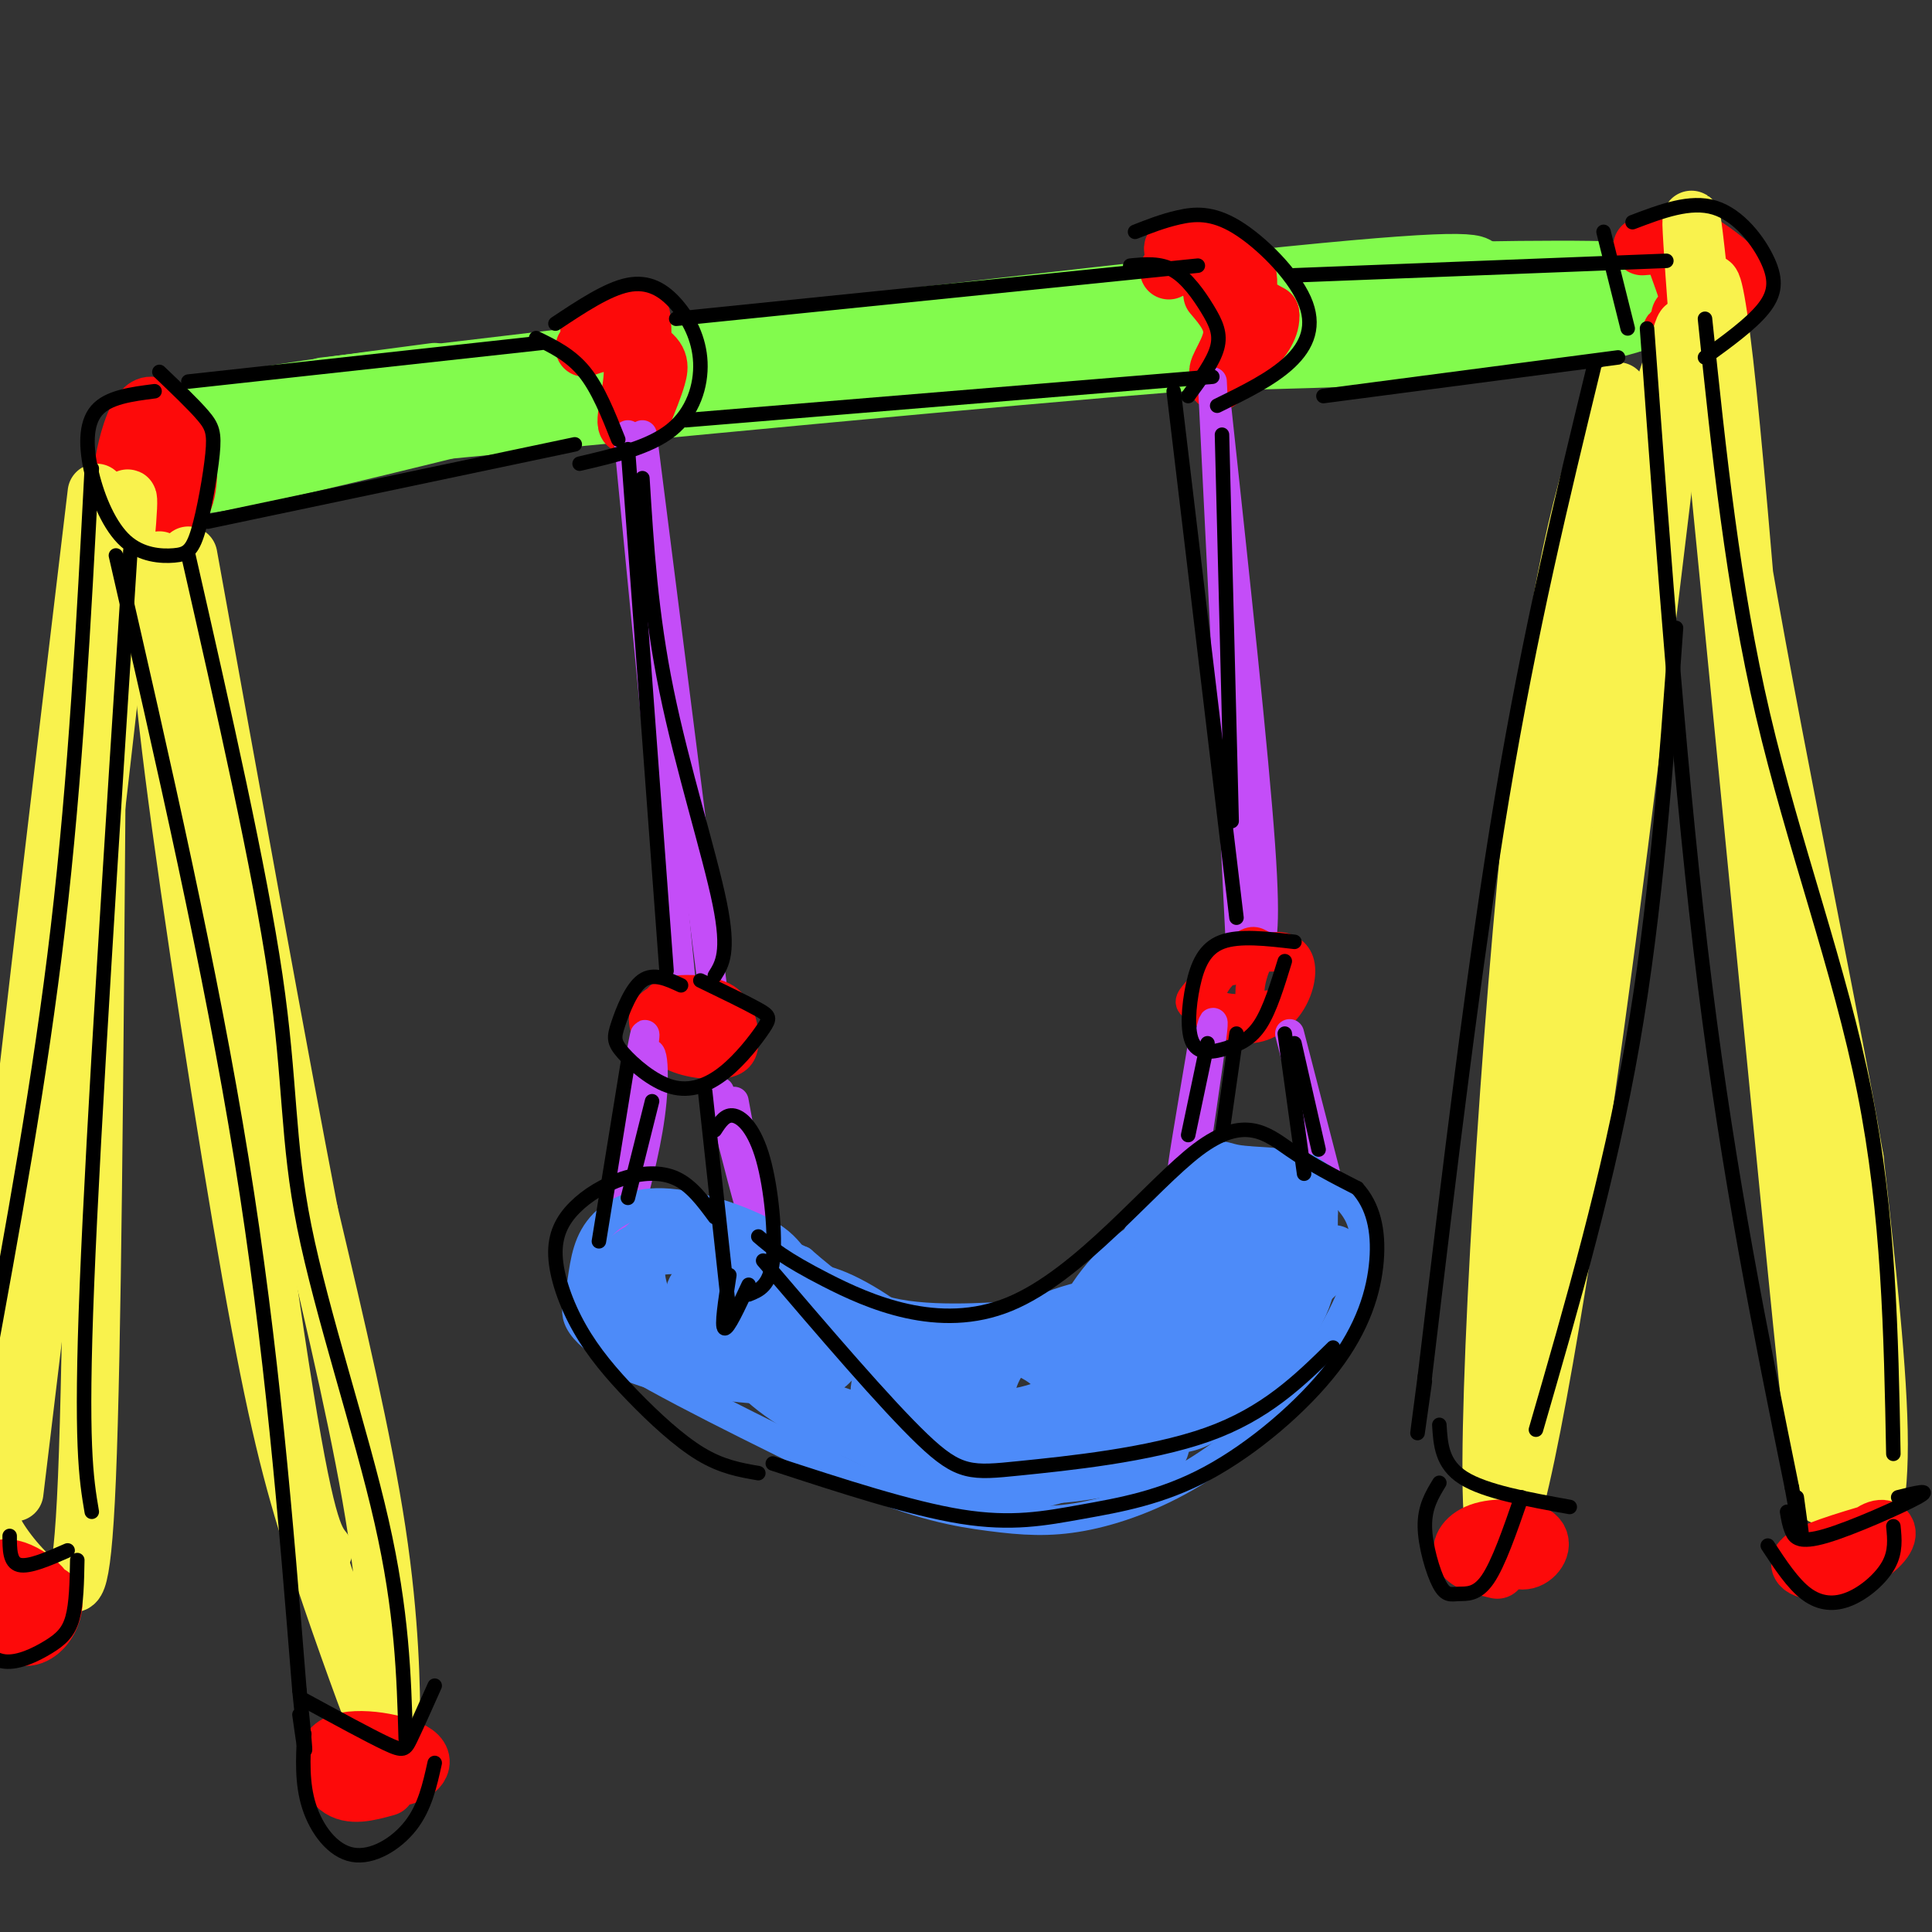 <svg viewBox='0 0 400 400' version='1.1' xmlns='http://www.w3.org/2000/svg' xmlns:xlink='http://www.w3.org/1999/xlink'><rect x="0" y="0" width="400" height="400" fill="#333333" stroke="none"/><g fill='none' stroke='#82FB4D' stroke-width='12' stroke-linecap='round' stroke-linejoin='round'><path d='M67,80c80.083,-9.500 160.167,-19.000 200,-23c39.833,-4.000 39.417,-2.500 39,-1'/><path d='M306,56c12.027,-0.210 22.596,-0.236 28,0c5.404,0.236 5.644,0.733 8,2c2.356,1.267 6.826,3.303 3,6c-3.826,2.697 -15.950,6.056 -34,8c-18.050,1.944 -42.025,2.472 -66,3'/><path d='M245,75c-39.833,3.167 -106.417,9.583 -173,16'/><path d='M72,91c-41.356,2.578 -58.244,1.022 -17,-4c41.244,-5.022 140.622,-13.511 240,-22'/><path d='M295,65c47.238,-4.190 45.333,-3.667 39,-4c-6.333,-0.333 -17.095,-1.524 -46,1c-28.905,2.524 -75.952,8.762 -123,15'/><path d='M165,77c-33.500,4.333 -55.750,7.667 -78,11'/><path d='M90,77c-18.296,2.405 -36.592,4.810 -46,7c-9.408,2.190 -9.927,4.164 -11,6c-1.073,1.836 -2.700,3.533 -2,5c0.700,1.467 3.727,2.703 5,4c1.273,1.297 0.792,2.656 14,0c13.208,-2.656 40.104,-9.328 67,-16'/></g>
<g fill='none' stroke='#FD0A0A' stroke-width='12' stroke-linecap='round' stroke-linejoin='round'><path d='M30,89c0.313,-2.631 0.625,-5.262 0,-3c-0.625,2.262 -2.189,9.418 -1,13c1.189,3.582 5.131,3.590 7,3c1.869,-0.590 1.667,-1.777 2,-3c0.333,-1.223 1.203,-2.482 0,-6c-1.203,-3.518 -4.478,-9.297 -7,-9c-2.522,0.297 -4.292,6.668 -5,10c-0.708,3.332 -0.355,3.625 2,6c2.355,2.375 6.711,6.832 9,5c2.289,-1.832 2.511,-9.952 1,-14c-1.511,-4.048 -4.756,-4.024 -8,-4'/><path d='M340,51c2.987,-0.242 5.974,-0.485 8,2c2.026,2.485 3.091,7.696 2,11c-1.091,3.304 -4.337,4.701 -4,5c0.337,0.299 4.256,-0.499 4,-5c-0.256,-4.501 -4.687,-12.704 -4,-15c0.687,-2.296 6.494,1.316 10,4c3.506,2.684 4.713,4.441 4,7c-0.713,2.559 -3.346,5.920 -6,7c-2.654,1.080 -5.330,-0.120 -6,-1c-0.670,-0.880 0.665,-1.440 2,-2'/><path d='M350,64c0.333,-0.333 0.167,-0.167 0,0'/><path d='M121,72c1.998,-0.700 3.997,-1.400 6,-1c2.003,0.400 4.012,1.901 4,6c-0.012,4.099 -2.043,10.796 -1,11c1.043,0.204 5.161,-6.083 3,-11c-2.161,-4.917 -10.600,-8.462 -11,-9c-0.400,-0.538 7.238,1.932 11,4c3.762,2.068 3.646,3.734 3,6c-0.646,2.266 -1.823,5.133 -3,8'/><path d='M133,86c-0.381,-2.619 0.167,-13.167 0,-18c-0.167,-4.833 -1.048,-3.952 -2,-3c-0.952,0.952 -1.976,1.976 -3,3'/><path d='M242,56c1.256,-1.547 2.512,-3.093 5,-2c2.488,1.093 6.209,4.827 9,7c2.791,2.173 4.651,2.787 3,7c-1.651,4.213 -6.812,12.027 -7,11c-0.188,-1.027 4.599,-10.894 6,-17c1.401,-6.106 -0.584,-8.452 -5,-10c-4.416,-1.548 -11.262,-2.300 -10,0c1.262,2.300 10.631,7.650 20,13'/><path d='M263,65c0.667,5.036 -7.667,11.125 -10,12c-2.333,0.875 1.333,-3.464 2,-7c0.667,-3.536 -1.667,-6.268 -4,-9'/></g>
<g fill='none' stroke='#C44DF8' stroke-width='6' stroke-linecap='round' stroke-linejoin='round'><path d='M130,90c0.000,0.000 11.000,113.000 11,113'/><path d='M133,90c0.000,0.000 16.000,126.000 16,126'/><path d='M251,79c0.000,0.000 6.000,121.000 6,121'/><path d='M252,85c3.833,35.583 7.667,71.167 9,90c1.333,18.833 0.167,20.917 -1,23'/></g>
<g fill='none' stroke='#FD0A0A' stroke-width='6' stroke-linecap='round' stroke-linejoin='round'><path d='M146,205c-3.508,-0.205 -7.015,-0.409 -9,1c-1.985,1.409 -2.447,4.432 -2,7c0.447,2.568 1.805,4.680 5,6c3.195,1.320 8.228,1.848 11,1c2.772,-0.848 3.285,-3.073 3,-6c-0.285,-2.927 -1.366,-6.556 -5,-8c-3.634,-1.444 -9.820,-0.702 -13,1c-3.180,1.702 -3.355,4.365 -2,7c1.355,2.635 4.238,5.242 8,5c3.762,-0.242 8.403,-3.333 7,-6c-1.403,-2.667 -8.850,-4.911 -11,-4c-2.150,0.911 0.998,4.976 3,7c2.002,2.024 2.858,2.007 4,1c1.142,-1.007 2.571,-3.003 4,-5'/><path d='M149,212c-0.333,-0.667 -3.167,0.167 -6,1'/><path d='M260,199c-1.912,0.072 -3.825,0.143 -6,2c-2.175,1.857 -4.614,5.498 -2,7c2.614,1.502 10.280,0.864 14,-1c3.720,-1.864 3.494,-4.956 2,-7c-1.494,-2.044 -4.255,-3.041 -6,-4c-1.745,-0.959 -2.472,-1.879 -5,0c-2.528,1.879 -6.855,6.558 -9,9c-2.145,2.442 -2.107,2.648 0,4c2.107,1.352 6.282,3.849 10,4c3.718,0.151 6.979,-2.043 9,-5c2.021,-2.957 2.802,-6.677 2,-9c-0.802,-2.323 -3.186,-3.250 -5,-3c-1.814,0.250 -3.056,1.677 -4,4c-0.944,2.323 -1.590,5.542 -1,7c0.590,1.458 2.416,1.154 4,1c1.584,-0.154 2.926,-0.157 4,-2c1.074,-1.843 1.878,-5.527 0,-7c-1.878,-1.473 -6.439,-0.737 -11,0'/><path d='M256,199c-2.000,0.333 -1.500,1.167 -1,2'/></g>
<g fill='none' stroke='#C44DF8' stroke-width='6' stroke-linecap='round' stroke-linejoin='round'><path d='M132,222c1.116,-6.211 2.233,-12.421 1,-3c-1.233,9.421 -4.815,34.474 -5,35c-0.185,0.526 3.027,-23.474 5,-32c1.973,-8.526 2.707,-1.579 2,6c-0.707,7.579 -2.853,15.789 -5,24'/><path d='M149,226c3.250,12.833 6.500,25.667 7,26c0.500,0.333 -1.750,-11.833 -4,-24'/><path d='M249,216c-2.444,14.444 -4.889,28.889 -4,25c0.889,-3.889 5.111,-26.111 6,-29c0.889,-2.889 -1.556,13.556 -4,30'/><path d='M267,214c0.000,0.000 8.000,31.000 8,31'/></g>
<g fill='none' stroke='#4D8BF9' stroke-width='6' stroke-linecap='round' stroke-linejoin='round'><path d='M164,260c-1.493,-1.840 -2.985,-3.680 -8,-6c-5.015,-2.320 -13.551,-5.119 -20,-5c-6.449,0.119 -10.811,3.156 -13,7c-2.189,3.844 -2.205,8.497 -3,12c-0.795,3.503 -2.370,5.858 7,12c9.370,6.142 29.685,16.071 50,26'/><path d='M177,306c13.215,5.750 21.254,7.125 28,8c6.746,0.875 12.200,1.252 19,0c6.800,-1.252 14.946,-4.131 23,-9c8.054,-4.869 16.014,-11.728 22,-19c5.986,-7.272 9.996,-14.958 12,-21c2.004,-6.042 2.001,-10.441 0,-14c-2.001,-3.559 -6.001,-6.280 -10,-9'/><path d='M271,242c-4.700,-1.677 -11.450,-1.369 -15,-2c-3.550,-0.631 -3.902,-2.199 -9,3c-5.098,5.199 -14.944,17.167 -20,23c-5.056,5.833 -5.323,5.532 -12,6c-6.677,0.468 -19.765,1.705 -29,0c-9.235,-1.705 -14.618,-6.353 -20,-11'/><path d='M166,261c-5.000,-2.333 -7.500,-2.667 -10,-3'/></g>
<g fill='none' stroke='#4D8BF9' stroke-width='12' stroke-linecap='round' stroke-linejoin='round'><path d='M149,262c-1.682,-1.710 -3.363,-3.420 -7,-4c-3.637,-0.580 -9.229,-0.028 -12,3c-2.771,3.028 -2.720,8.534 -3,12c-0.280,3.466 -0.893,4.892 4,7c4.893,2.108 15.290,4.897 22,4c6.710,-0.897 9.733,-5.481 11,-9c1.267,-3.519 0.779,-5.972 0,-8c-0.779,-2.028 -1.850,-3.631 -5,-6c-3.150,-2.369 -8.379,-5.503 -14,-6c-5.621,-0.497 -11.635,1.642 -13,6c-1.365,4.358 1.919,10.933 4,15c2.081,4.067 2.958,5.626 9,7c6.042,1.374 17.248,2.564 23,1c5.752,-1.564 6.049,-5.883 4,-10c-2.049,-4.117 -6.442,-8.034 -10,-10c-3.558,-1.966 -6.279,-1.983 -9,-2'/><path d='M153,262c-3.080,0.395 -6.279,2.382 -8,4c-1.721,1.618 -1.964,2.868 1,7c2.964,4.132 9.134,11.148 18,16c8.866,4.852 20.429,7.540 26,8c5.571,0.460 5.149,-1.309 5,-4c-0.149,-2.691 -0.025,-6.302 -4,-11c-3.975,-4.698 -12.049,-10.481 -18,-13c-5.951,-2.519 -9.779,-1.775 -13,-1c-3.221,0.775 -5.834,1.579 -7,4c-1.166,2.421 -0.885,6.457 3,11c3.885,4.543 11.372,9.591 21,13c9.628,3.409 21.395,5.179 30,3c8.605,-2.179 14.047,-8.306 13,-13c-1.047,-4.694 -8.585,-7.954 -15,-9c-6.415,-1.046 -11.709,0.122 -15,1c-3.291,0.878 -4.578,1.467 -6,4c-1.422,2.533 -2.978,7.009 -1,11c1.978,3.991 7.489,7.495 13,11'/><path d='M196,304c5.317,2.681 12.111,3.884 20,2c7.889,-1.884 16.873,-6.854 22,-12c5.127,-5.146 6.398,-10.466 6,-14c-0.398,-3.534 -2.463,-5.282 -4,-7c-1.537,-1.718 -2.546,-3.408 -8,-3c-5.454,0.408 -15.355,2.913 -21,7c-5.645,4.087 -7.036,9.755 -7,13c0.036,3.245 1.497,4.067 4,5c2.503,0.933 6.046,1.977 11,1c4.954,-0.977 11.319,-3.973 19,-10c7.681,-6.027 16.676,-15.084 21,-21c4.324,-5.916 3.975,-8.691 3,-11c-0.975,-2.309 -2.578,-4.151 -8,-3c-5.422,1.151 -14.665,5.294 -21,11c-6.335,5.706 -9.764,12.973 -11,18c-1.236,5.027 -0.279,7.814 1,11c1.279,3.186 2.879,6.772 8,7c5.121,0.228 13.763,-2.900 21,-8c7.237,-5.100 13.068,-12.171 16,-19c2.932,-6.829 2.966,-13.414 3,-20'/><path d='M271,251c-0.012,-4.154 -1.541,-4.539 -5,-5c-3.459,-0.461 -8.847,-0.999 -16,4c-7.153,4.999 -16.070,15.533 -20,22c-3.930,6.467 -2.872,8.866 -2,12c0.872,3.134 1.556,7.002 4,9c2.444,1.998 6.646,2.125 10,2c3.354,-0.125 5.860,-0.501 11,-5c5.140,-4.499 12.912,-13.120 16,-20c3.088,-6.880 1.490,-12.020 0,-16c-1.490,-3.980 -2.874,-6.799 -6,-8c-3.126,-1.201 -7.996,-0.785 -12,0c-4.004,0.785 -7.144,1.939 -11,8c-3.856,6.061 -8.428,17.031 -13,28'/><path d='M240,266c-4.155,3.326 -8.309,6.651 -18,9c-9.691,2.349 -24.917,3.720 -32,5c-7.083,1.280 -6.023,2.469 -3,5c3.023,2.531 8.008,6.403 14,8c5.992,1.597 12.990,0.917 24,-5c11.010,-5.917 26.032,-17.071 33,-25c6.968,-7.929 5.882,-12.632 4,-16c-1.882,-3.368 -4.559,-5.399 -9,-2c-4.441,3.399 -10.646,12.228 -15,20c-4.354,7.772 -6.858,14.485 -8,19c-1.142,4.515 -0.923,6.831 1,8c1.923,1.169 5.549,1.191 12,-3c6.451,-4.191 15.725,-12.596 25,-21'/><path d='M268,268c6.724,-6.090 11.032,-10.815 6,-7c-5.032,3.815 -19.406,16.170 -27,23c-7.594,6.830 -8.410,8.136 -8,10c0.410,1.864 2.044,4.287 1,6c-1.044,1.713 -4.766,2.717 -12,4c-7.234,1.283 -17.978,2.846 -32,-1c-14.022,-3.846 -31.321,-13.100 -31,-13c0.321,0.100 18.261,9.552 29,14c10.739,4.448 14.276,3.890 20,2c5.724,-1.890 13.635,-5.111 20,-9c6.365,-3.889 11.182,-8.444 16,-13'/><path d='M250,284c4.278,-4.174 6.971,-8.108 8,-12c1.029,-3.892 0.392,-7.740 0,-10c-0.392,-2.260 -0.541,-2.931 -5,0c-4.459,2.931 -13.230,9.466 -22,16'/></g>
<g fill='none' stroke='#F9F24D' stroke-width='12' stroke-linecap='round' stroke-linejoin='round'><path d='M33,116c-0.249,8.233 -0.497,16.465 3,44c3.497,27.535 10.740,74.372 16,104c5.260,29.628 8.536,42.047 13,56c4.464,13.953 10.114,29.441 13,37c2.886,7.559 3.008,7.189 3,0c-0.008,-7.189 -0.145,-21.197 -3,-40c-2.855,-18.803 -8.427,-42.402 -14,-66'/><path d='M64,251c-6.500,-33.667 -15.750,-84.833 -25,-136'/><path d='M36,122c8.417,63.917 16.833,127.833 22,161c5.167,33.167 7.083,35.583 9,38'/><path d='M20,102c-8.174,68.471 -16.349,136.943 -20,173c-3.651,36.057 -2.779,39.700 0,44c2.779,4.300 7.467,9.256 10,10c2.533,0.744 2.913,-2.723 4,-2c1.087,0.723 2.882,5.635 4,-21c1.118,-26.635 1.559,-84.818 2,-143'/><path d='M20,163c2.667,-42.333 8.333,-76.667 6,-51c-2.333,25.667 -12.667,111.333 -23,197'/><path d='M352,73c-1.726,-23.330 -3.453,-46.661 1,-3c4.453,43.661 15.085,154.312 20,203c4.915,48.688 4.111,35.411 5,34c0.889,-1.411 3.470,9.043 6,11c2.530,1.957 5.009,-4.584 5,-19c-0.009,-14.416 -2.504,-36.708 -5,-59'/><path d='M384,240c-6.419,-37.067 -19.968,-100.234 -26,-140c-6.032,-39.766 -4.547,-56.129 -1,-25c3.547,31.129 9.156,109.751 14,155c4.844,45.249 8.922,57.124 13,69'/><path d='M384,299c2.167,12.000 1.083,7.500 0,3'/><path d='M335,81c-5.810,16.702 -11.619,33.405 -17,82c-5.381,48.595 -10.333,129.083 -9,150c1.333,20.917 8.952,-17.738 16,-64c7.048,-46.262 13.524,-100.131 20,-154'/><path d='M345,95c4.393,-31.321 5.375,-32.625 1,-19c-4.375,13.625 -14.107,42.179 -20,79c-5.893,36.821 -7.946,81.911 -10,127'/></g>
<g fill='none' stroke='#FD0A0A' stroke-width='12' stroke-linecap='round' stroke-linejoin='round'><path d='M3,328c-1.099,3.671 -2.197,7.342 0,8c2.197,0.658 7.691,-1.698 7,-5c-0.691,-3.302 -7.566,-7.551 -10,-6c-2.434,1.551 -0.426,8.900 2,12c2.426,3.100 5.268,1.950 7,0c1.732,-1.950 2.352,-4.700 2,-6c-0.352,-1.300 -1.676,-1.150 -3,-1'/><path d='M71,364c3.727,2.124 7.455,4.249 11,4c3.545,-0.249 6.909,-2.871 4,-5c-2.909,-2.129 -12.091,-3.766 -16,-2c-3.909,1.766 -2.545,6.933 0,9c2.545,2.067 6.273,1.033 10,0'/><path d='M309,320c2.442,1.769 4.884,3.537 7,3c2.116,-0.537 3.907,-3.381 2,-5c-1.907,-1.619 -7.514,-2.013 -11,-1c-3.486,1.013 -4.853,3.432 -4,5c0.853,1.568 3.927,2.284 7,3'/><path d='M389,317c-7.249,2.156 -14.498,4.313 -16,6c-1.502,1.687 2.742,2.906 7,2c4.258,-0.906 8.531,-3.936 10,-6c1.469,-2.064 0.134,-3.161 -2,-2c-2.134,1.161 -5.067,4.581 -8,8'/></g>
<g fill='none' stroke='#000000' stroke-width='3' stroke-linecap='round' stroke-linejoin='round'><path d='M32,81c-4.818,0.616 -9.637,1.233 -12,4c-2.363,2.767 -2.272,7.686 -1,13c1.272,5.314 3.723,11.023 7,14c3.277,2.977 7.378,3.220 10,3c2.622,-0.220 3.765,-0.904 5,-5c1.235,-4.096 2.563,-11.603 3,-16c0.437,-4.397 -0.018,-5.685 -2,-8c-1.982,-2.315 -5.491,-5.658 -9,-9'/><path d='M39,79c0.000,0.000 73.000,-8.000 73,-8'/><path d='M43,108c0.000,0.000 76.000,-16.000 76,-16'/><path d='M111,70c3.583,1.750 7.167,3.500 10,7c2.833,3.500 4.917,8.750 7,14'/><path d='M115,67c5.376,-3.571 10.753,-7.142 15,-8c4.247,-0.858 7.365,0.997 10,4c2.635,3.003 4.786,7.155 5,12c0.214,4.845 -1.510,10.384 -6,14c-4.490,3.616 -11.745,5.308 -19,7'/><path d='M234,55c3.107,-0.304 6.214,-0.607 9,1c2.786,1.607 5.250,5.125 7,8c1.750,2.875 2.786,5.107 2,8c-0.786,2.893 -3.393,6.446 -6,10'/><path d='M235,48c2.869,-1.129 5.738,-2.258 9,-3c3.262,-0.742 6.915,-1.096 12,2c5.085,3.096 11.600,9.641 14,15c2.400,5.359 0.686,9.531 -3,13c-3.686,3.469 -9.343,6.234 -15,9'/><path d='M140,66c0.000,0.000 108.000,-11.000 108,-11'/><path d='M142,87c0.000,0.000 109.000,-9.000 109,-9'/><path d='M268,57c0.000,0.000 77.000,-3.000 77,-3'/><path d='M274,82c0.000,0.000 61.000,-8.000 61,-8'/><path d='M332,48c0.000,0.000 5.000,20.000 5,20'/><path d='M338,46c5.982,-2.274 11.964,-4.548 17,-3c5.036,1.548 9.125,6.917 11,11c1.875,4.083 1.536,6.881 -1,10c-2.536,3.119 -7.268,6.560 -12,10'/><path d='M130,93c0.000,0.000 8.000,108.000 8,108'/><path d='M141,204c-2.846,-1.318 -5.693,-2.637 -8,-1c-2.307,1.637 -4.075,6.229 -5,9c-0.925,2.771 -1.007,3.720 1,6c2.007,2.280 6.101,5.890 10,7c3.899,1.110 7.602,-0.280 11,-3c3.398,-2.720 6.492,-6.771 8,-9c1.508,-2.229 1.431,-2.637 -1,-4c-2.431,-1.363 -7.215,-3.682 -12,-6'/><path d='M133,99c0.867,14.022 1.733,28.044 5,44c3.267,15.956 8.933,33.844 11,44c2.067,10.156 0.533,12.578 -1,15'/><path d='M130,220c0.000,0.000 -6.000,37.000 -6,37'/><path d='M135,228c0.000,0.000 -5.000,20.000 -5,20'/><path d='M146,226c0.000,0.000 5.000,46.000 5,46'/><path d='M155,268c2.185,-0.869 4.369,-1.738 5,-7c0.631,-5.262 -0.292,-14.917 -2,-21c-1.708,-6.083 -4.202,-8.595 -6,-9c-1.798,-0.405 -2.899,1.298 -4,3'/><path d='M151,264c-0.833,5.333 -1.667,10.667 -1,11c0.667,0.333 2.833,-4.333 5,-9'/><path d='M148,252c-2.400,-3.254 -4.800,-6.508 -8,-8c-3.200,-1.492 -7.199,-1.221 -11,0c-3.801,1.221 -7.403,3.391 -10,6c-2.597,2.609 -4.188,5.658 -4,10c0.188,4.342 2.153,9.978 5,15c2.847,5.022 6.574,9.429 11,14c4.426,4.571 9.550,9.306 14,12c4.450,2.694 8.225,3.347 12,4'/><path d='M157,256c2.667,2.281 5.333,4.561 14,9c8.667,4.439 23.333,11.035 38,5c14.667,-6.035 29.333,-24.702 39,-32c9.667,-7.298 14.333,-3.228 19,0c4.667,3.228 9.333,5.614 14,8'/><path d='M281,246c3.289,3.626 4.510,8.693 4,15c-0.510,6.307 -2.753,13.856 -9,22c-6.247,8.144 -16.499,16.884 -26,22c-9.501,5.116 -18.250,6.608 -26,8c-7.750,1.392 -14.500,2.683 -25,1c-10.500,-1.683 -24.750,-6.342 -39,-11'/><path d='M158,261c12.690,14.857 25.381,29.714 33,37c7.619,7.286 10.167,7.000 20,6c9.833,-1.000 26.952,-2.714 39,-7c12.048,-4.286 19.024,-11.143 26,-18'/><path d='M246,235c0.000,0.000 4.000,-19.000 4,-19'/><path d='M256,214c0.000,0.000 -3.000,21.000 -3,21'/><path d='M266,214c0.000,0.000 4.000,29.000 4,29'/><path d='M268,216c0.000,0.000 5.000,22.000 5,22'/><path d='M268,195c-5.704,-0.668 -11.409,-1.337 -15,0c-3.591,1.337 -5.070,4.679 -6,9c-0.930,4.321 -1.311,9.622 0,12c1.311,2.378 4.315,1.832 7,1c2.685,-0.832 5.053,-1.952 7,-5c1.947,-3.048 3.474,-8.024 5,-13'/><path d='M243,81c0.000,0.000 13.000,109.000 13,109'/><path d='M253,90c0.000,0.000 2.000,80.000 2,80'/><path d='M24,115c9.833,42.917 19.667,85.833 26,125c6.333,39.167 9.167,74.583 12,110'/><path d='M62,350c2.000,19.167 1.000,12.083 0,5'/><path d='M63,352c6.733,3.667 13.467,7.333 17,9c3.533,1.667 3.867,1.333 5,-1c1.133,-2.333 3.067,-6.667 5,-11'/><path d='M39,115c7.375,32.435 14.750,64.869 18,87c3.250,22.131 2.375,33.958 6,52c3.625,18.042 11.750,42.298 16,61c4.250,18.702 4.625,31.851 5,45'/><path d='M63,359c-0.268,5.107 -0.536,10.214 1,15c1.536,4.786 4.875,9.250 9,10c4.125,0.750 9.036,-2.214 12,-6c2.964,-3.786 3.982,-8.393 5,-13'/><path d='M27,114c-3.833,59.417 -7.667,118.833 -9,152c-1.333,33.167 -0.167,40.083 1,47'/><path d='M19,97c-1.667,31.833 -3.333,63.667 -7,95c-3.667,31.333 -9.333,62.167 -15,93'/><path d='M2,318c0.000,2.750 0.000,5.500 2,6c2.000,0.500 6.000,-1.250 10,-3'/><path d='M16,323c-0.083,4.512 -0.167,9.024 -1,12c-0.833,2.976 -2.417,4.417 -5,6c-2.583,1.583 -6.167,3.310 -9,3c-2.833,-0.310 -4.917,-2.655 -7,-5'/><path d='M341,68c3.500,48.000 7.000,96.000 12,136c5.000,40.000 11.500,72.000 18,104'/><path d='M371,308c3.167,17.667 2.083,9.833 1,2'/><path d='M370,313c0.220,1.339 0.440,2.679 1,4c0.560,1.321 1.458,2.625 7,1c5.542,-1.625 15.726,-6.179 19,-8c3.274,-1.821 -0.363,-0.911 -4,0'/><path d='M366,320c2.595,3.952 5.190,7.905 8,10c2.810,2.095 5.833,2.333 9,1c3.167,-1.333 6.476,-4.238 8,-7c1.524,-2.762 1.262,-5.381 1,-8'/><path d='M353,66c2.867,27.622 5.733,55.244 12,82c6.267,26.756 15.933,52.644 21,78c5.067,25.356 5.533,50.178 6,75'/><path d='M330,76c-6.583,27.083 -13.167,54.167 -19,89c-5.833,34.833 -10.917,77.417 -16,120'/><path d='M295,285c-2.667,20.167 -1.333,10.583 0,1'/><path d='M298,295c0.250,4.083 0.500,8.167 5,11c4.500,2.833 13.250,4.417 22,6'/><path d='M298,307c-1.523,2.502 -3.046,5.005 -3,9c0.046,3.995 1.662,9.483 3,12c1.338,2.517 2.399,2.062 4,2c1.601,-0.062 3.743,0.268 6,-3c2.257,-3.268 4.628,-10.134 7,-17'/><path d='M347,130c-2.083,29.167 -4.167,58.333 -9,86c-4.833,27.667 -12.417,53.833 -20,80'/></g>
</svg>